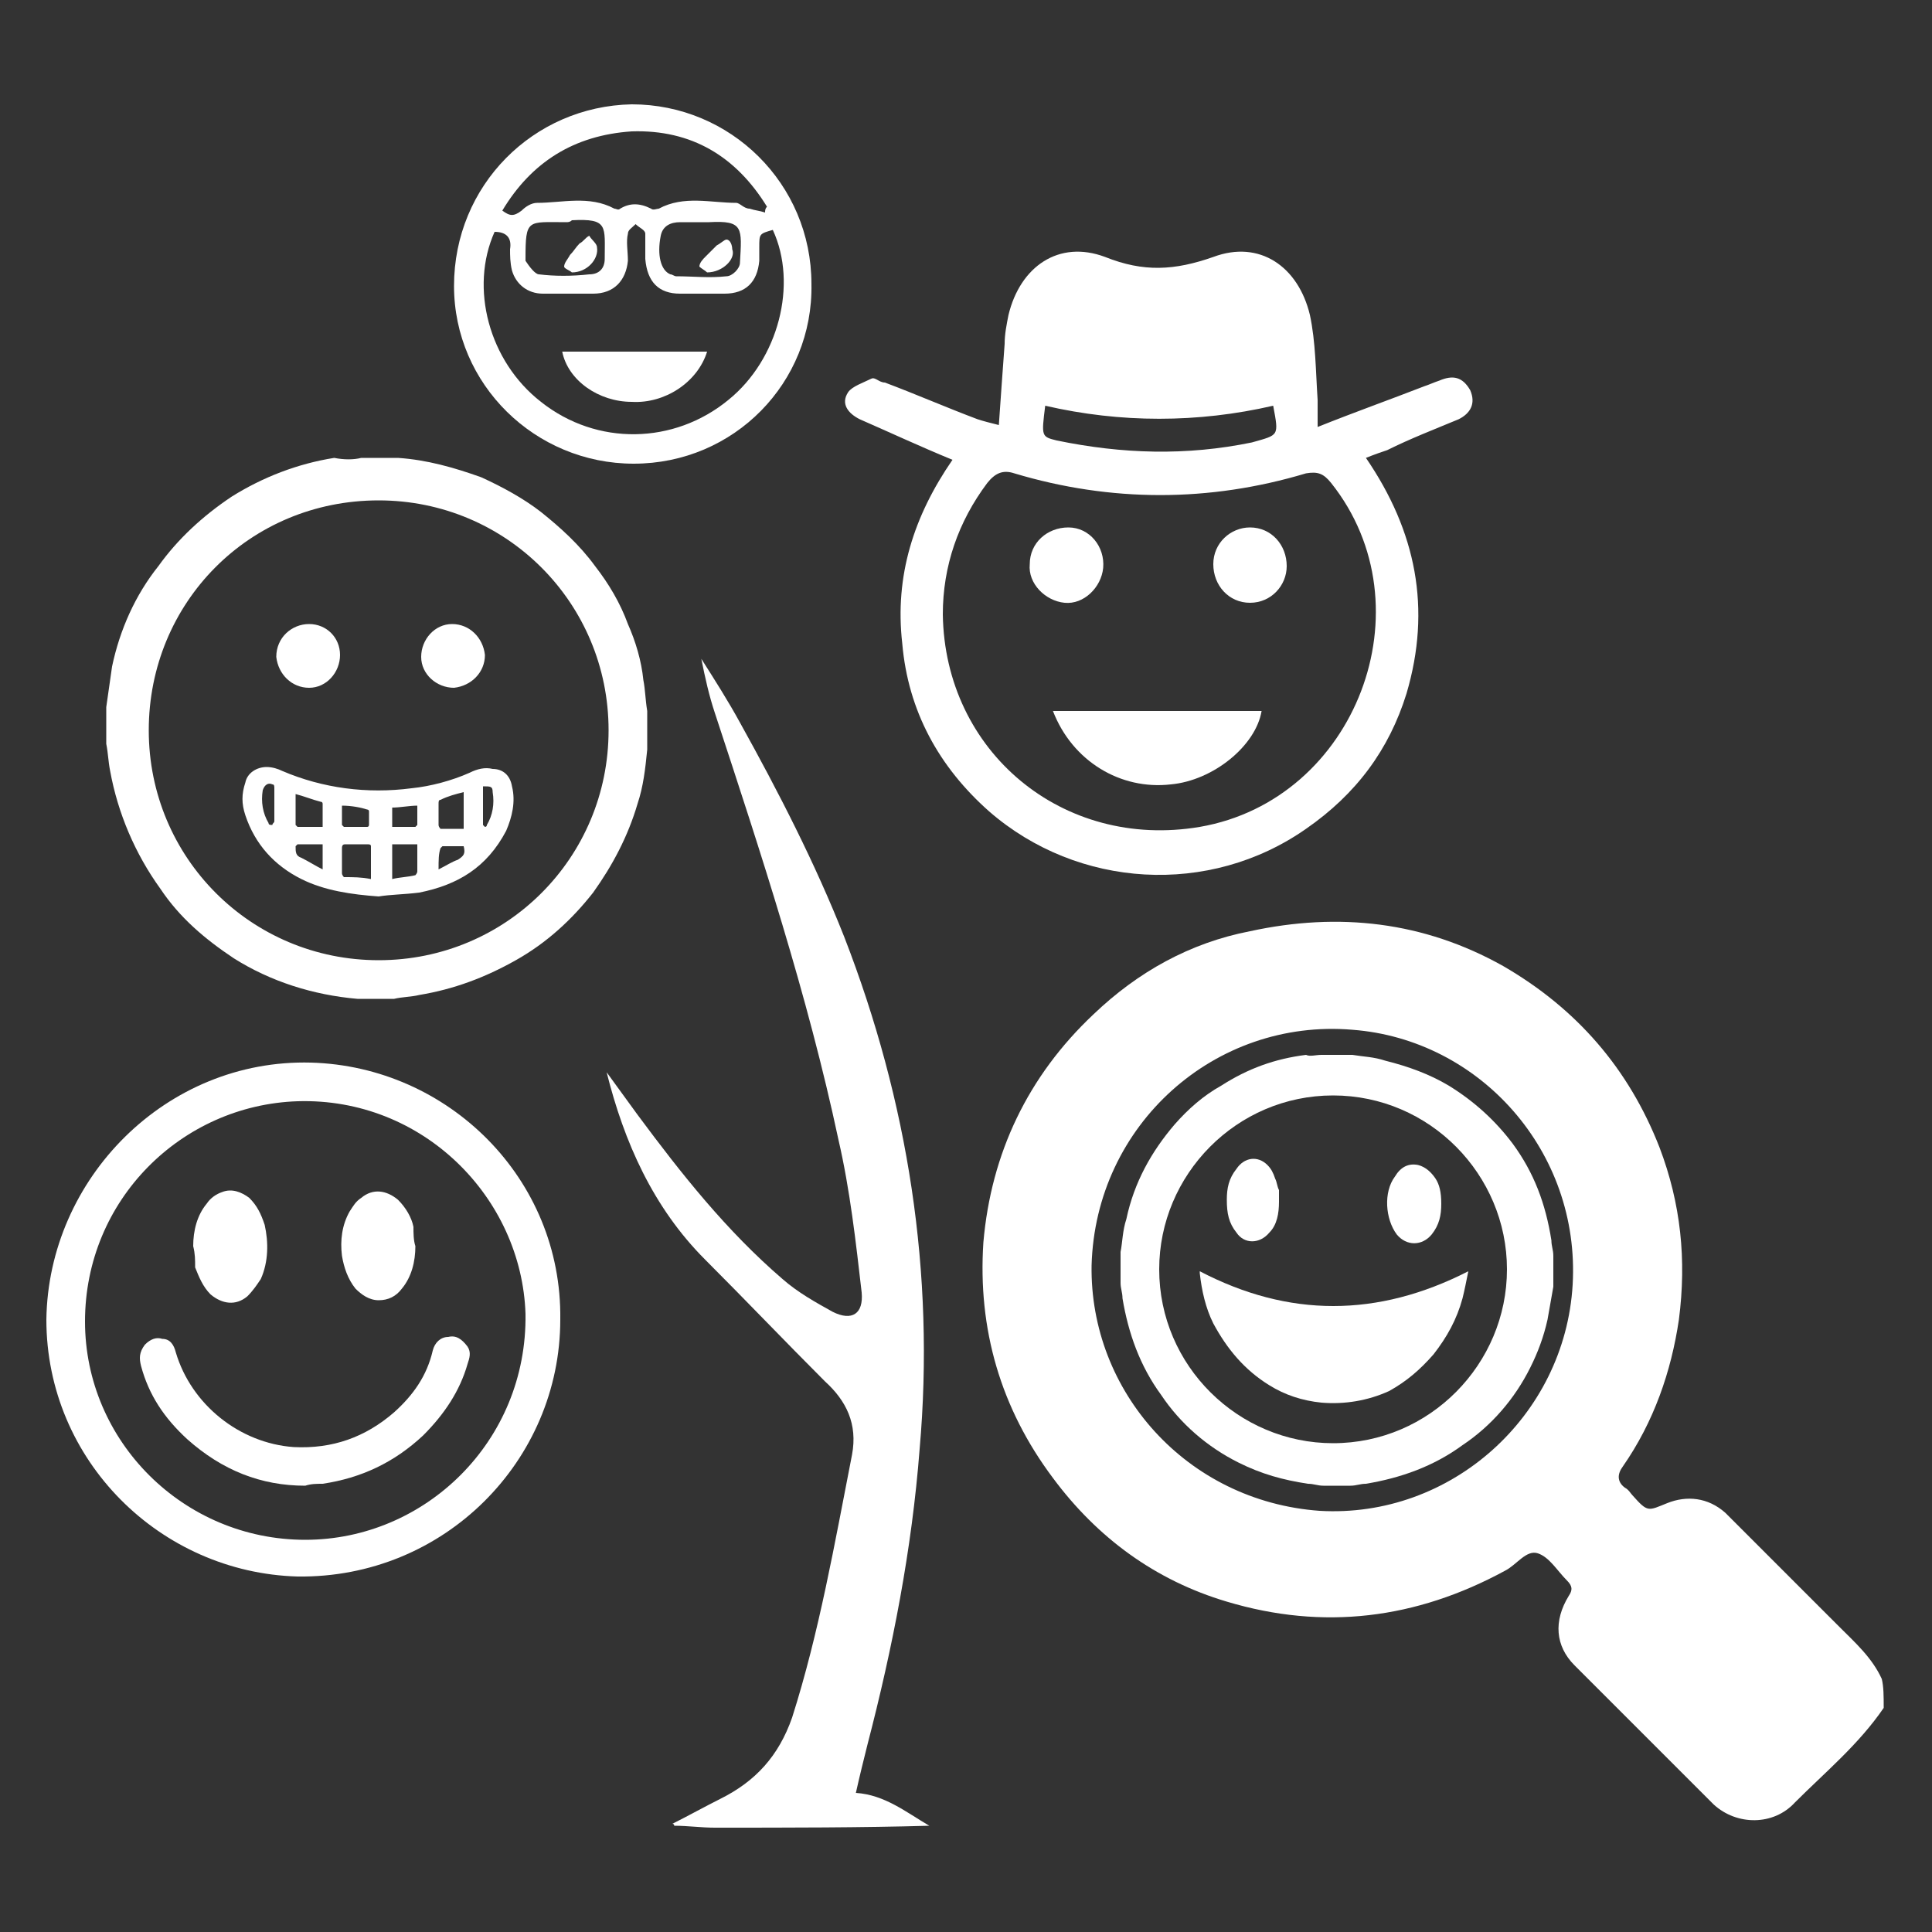 <?xml version="1.0" encoding="utf-8"?>
<!-- Generator: Adobe Illustrator 19.2.1, SVG Export Plug-In . SVG Version: 6.00 Build 0)  -->
<svg version="1.1" id="katman_1" xmlns="http://www.w3.org/2000/svg" xmlns:xlink="http://www.w3.org/1999/xlink" x="0px" y="0px"
	 viewBox="0 0 100 100" style="enable-background:new 0 0 100 100;" xml:space="preserve">
<rect x="0" y="0" width="100" height="100" fill="#333333" stroke="none"/>
<style type="text/css">
	.st0{fill:#FFFFFF;}
</style>
<g>
	<g>
		<path class="st0" d="M18.7,23.7c0.6,0,1.1,0,1.7,0c0.1,0,0.2,0,0.2,0c1.5,0.1,2.9,0.5,4.3,1c1.1,0.5,2.2,1.1,3.1,1.8
			c1,0.8,2,1.7,2.8,2.8c0.7,0.9,1.3,1.9,1.7,3c0.4,0.9,0.7,1.9,0.8,2.9c0.1,0.5,0.1,1,0.2,1.6c0,0.6,0,1.1,0,1.7c0,0.1,0,0.2,0,0.3
			c-0.1,1-0.2,1.9-0.5,2.8c-0.5,1.7-1.3,3.2-2.3,4.6c-1.1,1.4-2.4,2.6-4,3.5c-1.6,0.9-3.2,1.5-5,1.8c-0.4,0.1-0.9,0.1-1.3,0.2
			c-0.6,0-1.1,0-1.7,0c-0.1,0-0.1,0-0.2,0c-2.3-0.2-4.5-0.9-6.4-2.1c-1.5-1-2.8-2.1-3.8-3.6c-1.3-1.8-2.2-3.9-2.6-6.1
			c-0.1-0.5-0.1-0.9-0.2-1.4c0-0.6,0-1.1,0-1.7c0-0.1,0-0.1,0-0.2c0.1-0.7,0.2-1.4,0.3-2.1c0.4-1.9,1.2-3.7,2.4-5.2
			c1-1.4,2.3-2.6,3.8-3.6c1.6-1,3.4-1.7,5.3-2C17.8,23.8,18.3,23.8,18.7,23.7z M7.7,37.8c0,6.6,5.3,11.9,11.9,11.9
			s11.9-5.3,11.9-11.9c0-6.6-5.3-11.9-11.9-11.9C12.9,25.9,7.7,31.2,7.7,37.8z"/>
		<path class="st0" d="M19.6,46.4c-1.4-0.1-2.8-0.3-4-0.9c-1.4-0.7-2.4-1.8-2.9-3.3c-0.2-0.6-0.2-1.1,0-1.7c0.1-0.5,0.6-0.8,1.1-0.8
			c0.3,0,0.6,0.1,0.8,0.2c2.1,0.9,4.4,1.2,6.7,0.9c1-0.1,2.1-0.4,3-0.8c0.4-0.2,0.8-0.3,1.2-0.2c0.5,0,0.9,0.3,1,0.9
			c0.2,0.8,0,1.6-0.3,2.3c-1,1.9-2.5,2.8-4.5,3.2C20.9,46.3,20.2,46.3,19.6,46.4z M19.2,45.5c0-0.6,0-1.1,0-1.7
			c0-0.1-0.1-0.1-0.2-0.1c-0.4,0-0.8,0-1.1,0c-0.1,0-0.2,0-0.2,0.2c0,0.4,0,0.9,0,1.3c0,0.1,0.1,0.2,0.1,0.2
			C18.3,45.4,18.7,45.4,19.2,45.5z M20.3,43.7c0,0.6,0,1.2,0,1.8c0.4-0.1,0.8-0.1,1.2-0.2c0,0,0.1-0.1,0.1-0.2c0-0.3,0-0.6,0-0.9
			c0-0.2,0-0.3,0-0.5C21.1,43.7,20.7,43.7,20.3,43.7z M15.3,41.1c0,0.5,0,1.1,0,1.6c0,0,0.1,0.1,0.1,0.1c0.4,0,0.8,0,1.3,0
			c0-0.4,0-0.8,0-1.2c0,0,0-0.1-0.1-0.1C16.2,41.4,15.7,41.2,15.3,41.1z M24,41c-0.4,0.1-0.8,0.2-1.2,0.4c-0.1,0-0.1,0.1-0.1,0.2
			c0,0.3,0,0.7,0,1.1c0,0.1,0.1,0.2,0.1,0.2c0.4,0,0.8,0,1.2,0C24,42.2,24,41.6,24,41z M17.7,41.7c0,0.3,0,0.7,0,1
			c0,0,0.1,0.1,0.1,0.1c0.4,0,0.8,0,1.2,0c0.1,0,0.1-0.1,0.1-0.1c0-0.2,0-0.5,0-0.7c0-0.1-0.1-0.1-0.1-0.1
			C18.7,41.8,18.2,41.7,17.7,41.7z M16.7,43.7c-0.4,0-0.9,0-1.3,0c0,0-0.1,0.1-0.1,0.1c0,0.3,0,0.5,0.3,0.6c0.4,0.2,0.7,0.4,1.1,0.6
			C16.7,44.6,16.7,44.1,16.7,43.7z M20.3,42.8c0.4,0,0.8,0,1.2,0c0,0,0.1-0.1,0.1-0.1c0-0.3,0-0.7,0-1c-0.4,0-0.9,0.1-1.3,0.1
			C20.3,42.1,20.3,42.4,20.3,42.8z M22.7,45c0.4-0.2,0.7-0.4,1-0.5c0.3-0.2,0.4-0.3,0.3-0.7c-0.4,0-0.8,0-1.1,0c0,0-0.1,0.1-0.1,0.1
			C22.7,44.2,22.7,44.5,22.7,45z M14.2,41.7c0-0.3,0-0.6,0-0.9c0-0.1,0-0.2-0.1-0.2c-0.2-0.1-0.4,0-0.5,0.3c-0.1,0.6,0,1.2,0.3,1.7
			c0,0.1,0.1,0.1,0.2,0.1c0-0.1,0.1-0.1,0.1-0.2C14.2,42.3,14.2,42.1,14.2,41.7z M25,40.7c0,0.7,0,1.3,0,2c0,0,0.1,0.1,0.1,0.1
			c0,0,0.1,0,0.1-0.1c0.3-0.5,0.4-1.1,0.3-1.7C25.5,40.7,25.4,40.7,25,40.7z"/>
		<path class="st0" d="M25.1,33.9c0,0.9-0.7,1.6-1.6,1.7c-0.9,0-1.7-0.7-1.7-1.6c0-0.9,0.7-1.7,1.6-1.7C24.3,32.3,25,33,25.1,33.9z"
			/>
		<path class="st0" d="M16,32.3c0.9,0,1.6,0.7,1.6,1.6c0,0.9-0.7,1.7-1.6,1.7c-0.9,0-1.6-0.7-1.7-1.6C14.3,33,15.1,32.3,16,32.3z"/>
	</g>
	<g>
		<path class="st0" d="M29,68.3c0,7.3-6,13.4-13.6,13.3c-7.1-0.2-13-6-13-13.3C2.5,61,8.6,54.8,16.1,55C23.2,55.2,29.1,61,29,68.3z
			 M15.8,79.7c6.2,0,11.5-5.1,11.4-11.7C27,62,21.9,56.8,15.4,57c-6,0.2-11,5.1-11,11.4C4.4,74.6,9.5,79.7,15.8,79.7z"/>
		<path class="st0" d="M15.8,76.9c-2.3,0-4.3-0.8-6.1-2.4c-1.2-1.1-2-2.3-2.4-3.8c-0.1-0.4-0.1-0.7,0.2-1.1c0.3-0.3,0.6-0.4,0.9-0.3
			C8.8,69.3,9,69.6,9.1,70c0.8,2.7,3.3,4.7,6.1,4.9c2,0.1,3.7-0.5,5.2-1.8c1-0.9,1.7-1.9,2-3.2c0.1-0.4,0.4-0.7,0.8-0.7
			c0.4-0.1,0.7,0.1,1,0.5c0.2,0.3,0.1,0.6,0,0.9c-0.4,1.4-1.2,2.6-2.3,3.7c-1.5,1.4-3.2,2.2-5.2,2.5C16.4,76.8,16.1,76.8,15.8,76.9z
			"/>
		<path class="st0" d="M10,64.5c0-0.8,0.2-1.6,0.7-2.2c0.2-0.3,0.5-0.5,0.8-0.6c0.5-0.2,1,0,1.4,0.3c0.4,0.4,0.6,0.8,0.8,1.4
			c0.2,0.9,0.2,1.9-0.2,2.8c-0.2,0.3-0.4,0.6-0.7,0.9c-0.6,0.5-1.3,0.4-1.9-0.1c-0.4-0.4-0.6-0.9-0.8-1.4
			C10.1,65.2,10.1,64.9,10,64.5z"/>
		<path class="st0" d="M21.5,64.5c0,0.8-0.2,1.6-0.7,2.2c-0.3,0.4-0.7,0.6-1.2,0.6c-0.5,0-0.9-0.3-1.2-0.6c-0.4-0.5-0.6-1.1-0.7-1.7
			c-0.1-0.8,0-1.6,0.4-2.3c0.2-0.3,0.3-0.5,0.6-0.7c0.6-0.5,1.3-0.4,1.9,0.1c0.4,0.4,0.7,0.9,0.8,1.4C21.4,63.8,21.4,64.2,21.5,64.5
			z"/>
	</g>
	<g>
		<g>
			<g>
				<path class="st0" d="M97.5,88.4c-1.3,1.9-3,3.3-4.6,4.9c-1.1,1.2-3,1.2-4.2,0.1c-2.4-2.4-4.8-4.8-7.2-7.2c-1-1-1.1-2.3-0.3-3.6
					c0.2-0.3,0.2-0.5-0.1-0.8c-0.5-0.5-0.9-1.2-1.5-1.4c-0.6-0.2-1.1,0.6-1.7,0.9c-4.6,2.5-9.4,3.1-14.4,1.6c-3.7-1.1-6.7-3.3-9-6.4
					c-2.7-3.6-3.9-7.7-3.6-12.2c0.4-4.6,2.3-8.6,5.7-11.8c2.3-2.2,5-3.7,8.1-4.3c4.6-1,9-0.5,13.1,1.8c3.8,2.2,6.5,5.3,8.1,9.4
					c1.1,2.9,1.4,5.8,1,8.9c-0.4,2.7-1.3,5.3-2.9,7.6c-0.3,0.4-0.3,0.8,0.1,1.1c0.2,0.1,0.3,0.3,0.4,0.4c0.8,0.9,0.8,0.8,1.8,0.4
					s2.1-0.3,3,0.5c1.7,1.7,3.4,3.4,5.1,5.1c0.3,0.3,0.5,0.5,0.8,0.8c0.8,0.8,1.7,1.6,2.2,2.7C97.5,87.3,97.5,87.8,97.5,88.4z
					 M56.5,65.5c-0.1,6.5,4.9,12.2,11.8,12.7c6.8,0.4,12.7-4.9,13.1-11.7c0.4-6.9-4.8-12.7-11.4-13.2C62.9,52.7,56.7,58.2,56.5,65.5
					z"/>
			</g>
		</g>
	</g>
	<g>
		<path class="st0" d="M37,94.6c-0.7,0-1.4-0.1-2.1-0.1c0,0,0-0.1-0.1-0.1c0.8-0.4,1.7-0.9,2.5-1.3c1.8-0.9,3-2.2,3.7-4.2
			c1.4-4.4,2.2-9,3.1-13.6c0.3-1.6-0.3-2.8-1.4-3.8c-2.1-2.1-4.1-4.2-6.2-6.3c-2.7-2.7-4.2-6.1-5.1-9.7c0.5,0.7,1.1,1.5,1.6,2.2
			c2.3,3.1,4.6,6,7.5,8.5c0.8,0.7,1.7,1.2,2.6,1.7c1,0.5,1.6,0.1,1.5-1c-0.3-2.6-0.6-5.3-1.2-7.9c-1.6-7.5-4-14.8-6.4-22.1
			c-0.3-0.9-0.5-1.8-0.7-2.8c0.7,1.1,1.4,2.2,2,3.3c2,3.6,3.9,7.3,5.4,11.1c3.3,8.5,4.7,17.4,3.9,26.5c-0.4,5.2-1.4,10.3-2.7,15.3
			c-0.2,0.8-0.4,1.6-0.6,2.5c1.5,0.1,2.6,1,3.8,1.7C44.6,94.6,40.8,94.6,37,94.6z"/>
	</g>
	<g>
		<path class="st0" d="M32.8,24c-5.1,0-9.3-4.1-9.3-9.2c0-5.2,4.1-9.3,9.2-9.4c5.1,0,9.3,4.1,9.3,9.3C42.1,19.8,38,24,32.8,24z
			 M40,11.9c-0.7,0.2-0.7,0.2-0.7,0.9c0,0.2,0,0.5,0,0.7c-0.1,1.1-0.7,1.7-1.8,1.7c-0.8,0-1.6,0-2.3,0c-1.1,0-1.7-0.6-1.8-1.8
			c0-0.4,0-0.9,0-1.3c0-0.2-0.3-0.3-0.5-0.5c-0.2,0.2-0.4,0.3-0.4,0.5c-0.1,0.4,0,0.9,0,1.4c-0.1,1-0.7,1.7-1.8,1.7
			c-0.9,0-1.7,0-2.6,0c-0.8,0-1.4-0.5-1.6-1.2c-0.1-0.4-0.1-0.8-0.1-1.1c0.1-0.6-0.2-0.9-0.8-0.9c-1.3,2.9-0.3,6.7,2.4,8.8
			c2.9,2.3,6.9,2.2,9.7-0.1C40.3,18.6,41.3,14.7,40,11.9z M26,10.9c0.4,0.3,0.6,0.3,1,0c0.2-0.2,0.5-0.4,0.8-0.4
			c1.3,0,2.7-0.4,4,0.3c0.1,0,0.2,0.1,0.3,0c0.5-0.3,1-0.3,1.6,0c0.1,0.1,0.3,0,0.4,0c1.3-0.7,2.7-0.3,4-0.3c0.2,0,0.4,0.3,0.7,0.3
			c0.3,0.1,0.5,0.1,0.8,0.2c0-0.1,0-0.2,0.1-0.3c-1.6-2.6-3.9-4-7-3.9C29.7,7,27.5,8.4,26,10.9z M29.3,11.5c-2,0-2.1-0.2-2.1,1.9
			c0,0,0,0.1,0,0.1c0.2,0.3,0.5,0.7,0.7,0.7c0.8,0.1,1.7,0.1,2.6,0c0.5,0,0.8-0.3,0.8-0.8c0-1.7,0.2-2.1-1.7-2
			C29.5,11.5,29.4,11.5,29.3,11.5z M36.3,11.5c-0.3,0-0.7,0-1.1,0c-0.5,0-0.9,0.2-1,0.7c-0.2,1,0,1.8,0.5,2c0.1,0,0.2,0.1,0.3,0.1
			c0.9,0,1.7,0.1,2.6,0c0.3,0,0.7-0.4,0.7-0.7c0.1-1.8,0.2-2.2-1.6-2.1C36.5,11.5,36.4,11.5,36.3,11.5z"/>
		<path class="st0" d="M29.1,18.2c2.5,0,5,0,7.5,0c-0.5,1.6-2.2,2.7-3.9,2.6C31,20.8,29.4,19.7,29.1,18.2z"/>
		<path class="st0" d="M29.6,14.1c-0.1-0.1-0.4-0.2-0.4-0.3c0-0.2,0.2-0.4,0.3-0.6c0.2-0.2,0.3-0.4,0.5-0.6c0.2-0.1,0.3-0.3,0.5-0.4
			c0.1,0.2,0.4,0.4,0.4,0.6C31,13.4,30.4,14.1,29.6,14.1z"/>
		<path class="st0" d="M36.6,14.1c-0.1-0.1-0.3-0.2-0.4-0.3c0-0.2,0.2-0.4,0.3-0.5c0.2-0.2,0.4-0.4,0.6-0.6c0.2-0.1,0.4-0.3,0.5-0.3
			c0.2,0,0.3,0.3,0.3,0.5C38.1,13.4,37.4,14.1,36.6,14.1z"/>
	</g>
	<g>
		<path class="st0" d="M68.4,54.6c0.4,0,0.9,0,1.4,0c0.1,0,0.1,0,0.2,0c0.6,0.1,1.1,0.1,1.7,0.3c1.2,0.3,2.3,0.7,3.3,1.3
			c1.3,0.8,2.4,1.8,3.3,3c1.1,1.5,1.7,3.1,2,5c0,0.3,0.1,0.5,0.1,0.8c0,0.4,0,0.9,0,1.4c0,0.1,0,0.1,0,0.2c-0.1,0.6-0.2,1.1-0.3,1.7
			c-0.2,0.9-0.5,1.7-0.9,2.5c-0.8,1.6-2,3-3.5,4c-1.5,1.1-3.2,1.7-5,2c-0.3,0-0.5,0.1-0.8,0.1c-0.4,0-0.9,0-1.4,0
			c-0.3,0-0.5-0.1-0.8-0.1c-1.3-0.2-2.4-0.5-3.6-1.1c-1.6-0.8-3-2-4-3.5c-1.1-1.5-1.7-3.2-2-5c0-0.3-0.1-0.5-0.1-0.8
			c0-0.4,0-0.9,0-1.4c0-0.1,0-0.1,0-0.2c0.1-0.5,0.1-1.1,0.3-1.7c0.4-1.9,1.3-3.5,2.5-4.9c0.7-0.8,1.5-1.5,2.4-2
			c1.4-0.9,2.8-1.4,4.4-1.6C67.8,54.7,68.1,54.6,68.4,54.6z M69,56.7c-5,0-9,4.1-9,9c0,5,4.1,9,9,9c5,0,9-4.1,9-9S74,56.7,69,56.7z"
			/>
		<path class="st0" d="M76,65.8c-0.1,0.5-0.2,1-0.3,1.4c-0.3,1.1-0.8,2-1.5,2.9c-0.7,0.8-1.4,1.4-2.3,1.9c-1.1,0.5-2.3,0.7-3.5,0.6
			c-1-0.1-1.9-0.4-2.7-0.9c-1.3-0.8-2.2-1.9-2.9-3.2c-0.4-0.8-0.6-1.7-0.7-2.6c0,0,0-0.1,0-0.1C66.7,68.2,71.3,68.2,76,65.8z"/>
		<path class="st0" d="M74.6,62.3c0,0.6-0.1,1.1-0.5,1.6c-0.5,0.6-1.3,0.6-1.8,0c-0.6-0.8-0.7-2.2-0.1-3c0.3-0.5,0.7-0.7,1.2-0.6
			c0.4,0.1,0.7,0.4,0.9,0.7C74.5,61.3,74.6,61.7,74.6,62.3z"/>
		<path class="st0" d="M66.2,62.2c0,0.6-0.1,1.2-0.5,1.6c-0.5,0.6-1.3,0.6-1.7,0c-0.4-0.5-0.5-1-0.5-1.7c0-0.6,0.1-1.1,0.5-1.6
			c0.4-0.6,1.1-0.7,1.6-0.2c0.2,0.2,0.3,0.4,0.4,0.7c0.1,0.2,0.1,0.4,0.2,0.6C66.2,61.9,66.2,62.1,66.2,62.2z"/>
	</g>
	<g>
		<path class="st0" d="M68.2,22.1c2-0.8,3.7-1.4,5.5-2.1c0.3-0.1,0.5-0.2,0.8-0.3c0.7-0.3,1.2-0.2,1.6,0.5c0.3,0.7,0,1.2-0.6,1.5
			c-1.2,0.5-2.5,1-3.7,1.6c-0.3,0.1-0.6,0.2-1.1,0.4c2.6,3.8,3.4,7.8,2.1,12.2c-0.9,2.9-2.6,5.2-5.2,7c-5,3.5-11.8,3.1-16.4-0.9
			c-2.6-2.3-4.2-5.2-4.5-8.7c-0.4-3.5,0.6-6.6,2.6-9.5c-1.7-0.7-3.2-1.4-4.8-2.1c-0.6-0.3-1-0.8-0.6-1.4c0.2-0.3,0.8-0.5,1.2-0.7
			c0.2-0.1,0.4,0.2,0.7,0.2c1.6,0.6,3.2,1.3,4.8,1.9c0.3,0.1,0.7,0.2,1.1,0.3c0.1-1.5,0.2-2.8,0.3-4.2c0-0.5,0.1-1,0.2-1.5
			c0.6-2.5,2.6-3.9,5-3c2,0.8,3.6,0.7,5.6,0c2.4-0.9,4.4,0.5,5,3c0.3,1.4,0.3,2.9,0.4,4.4C68.2,21.1,68.2,21.5,68.2,22.1z
			 M48.8,31.8c0.1,7.1,6.2,12.2,13.3,11c8.1-1.4,11.9-11.4,6.8-17.8c-0.4-0.5-0.7-0.6-1.3-0.5c-5,1.5-10.1,1.5-15.1,0
			c-0.6-0.2-1,0-1.4,0.5C49.6,27,48.8,29.3,48.8,31.8z M65.9,21c-3.9,0.9-7.9,0.9-11.8,0c-0.2,1.6-0.2,1.6,0.6,1.8
			c3.4,0.7,6.7,0.8,10.1,0.1C66.2,22.5,66.2,22.6,65.9,21z"/>
		<path class="st0" d="M54.5,36.8c3.7,0,7.3,0,10.8,0c-0.3,1.8-2.5,3.6-4.7,3.8C58,40.9,55.5,39.4,54.5,36.8z"/>
		<path class="st0" d="M55.3,27.3c1.1,0,1.9,1,1.8,2.1c-0.1,1-1,1.9-2,1.8c-1-0.1-1.9-1-1.8-2C53.3,28.1,54.2,27.3,55.3,27.3z"/>
		<path class="st0" d="M64.7,31.2c-1.1,0-1.9-0.9-1.9-2c0-1.1,0.9-1.9,1.9-1.9c1.1,0,1.9,0.9,1.9,2C66.6,30.3,65.8,31.2,64.7,31.2z"
			/>
	</g>
</g>
</svg>
